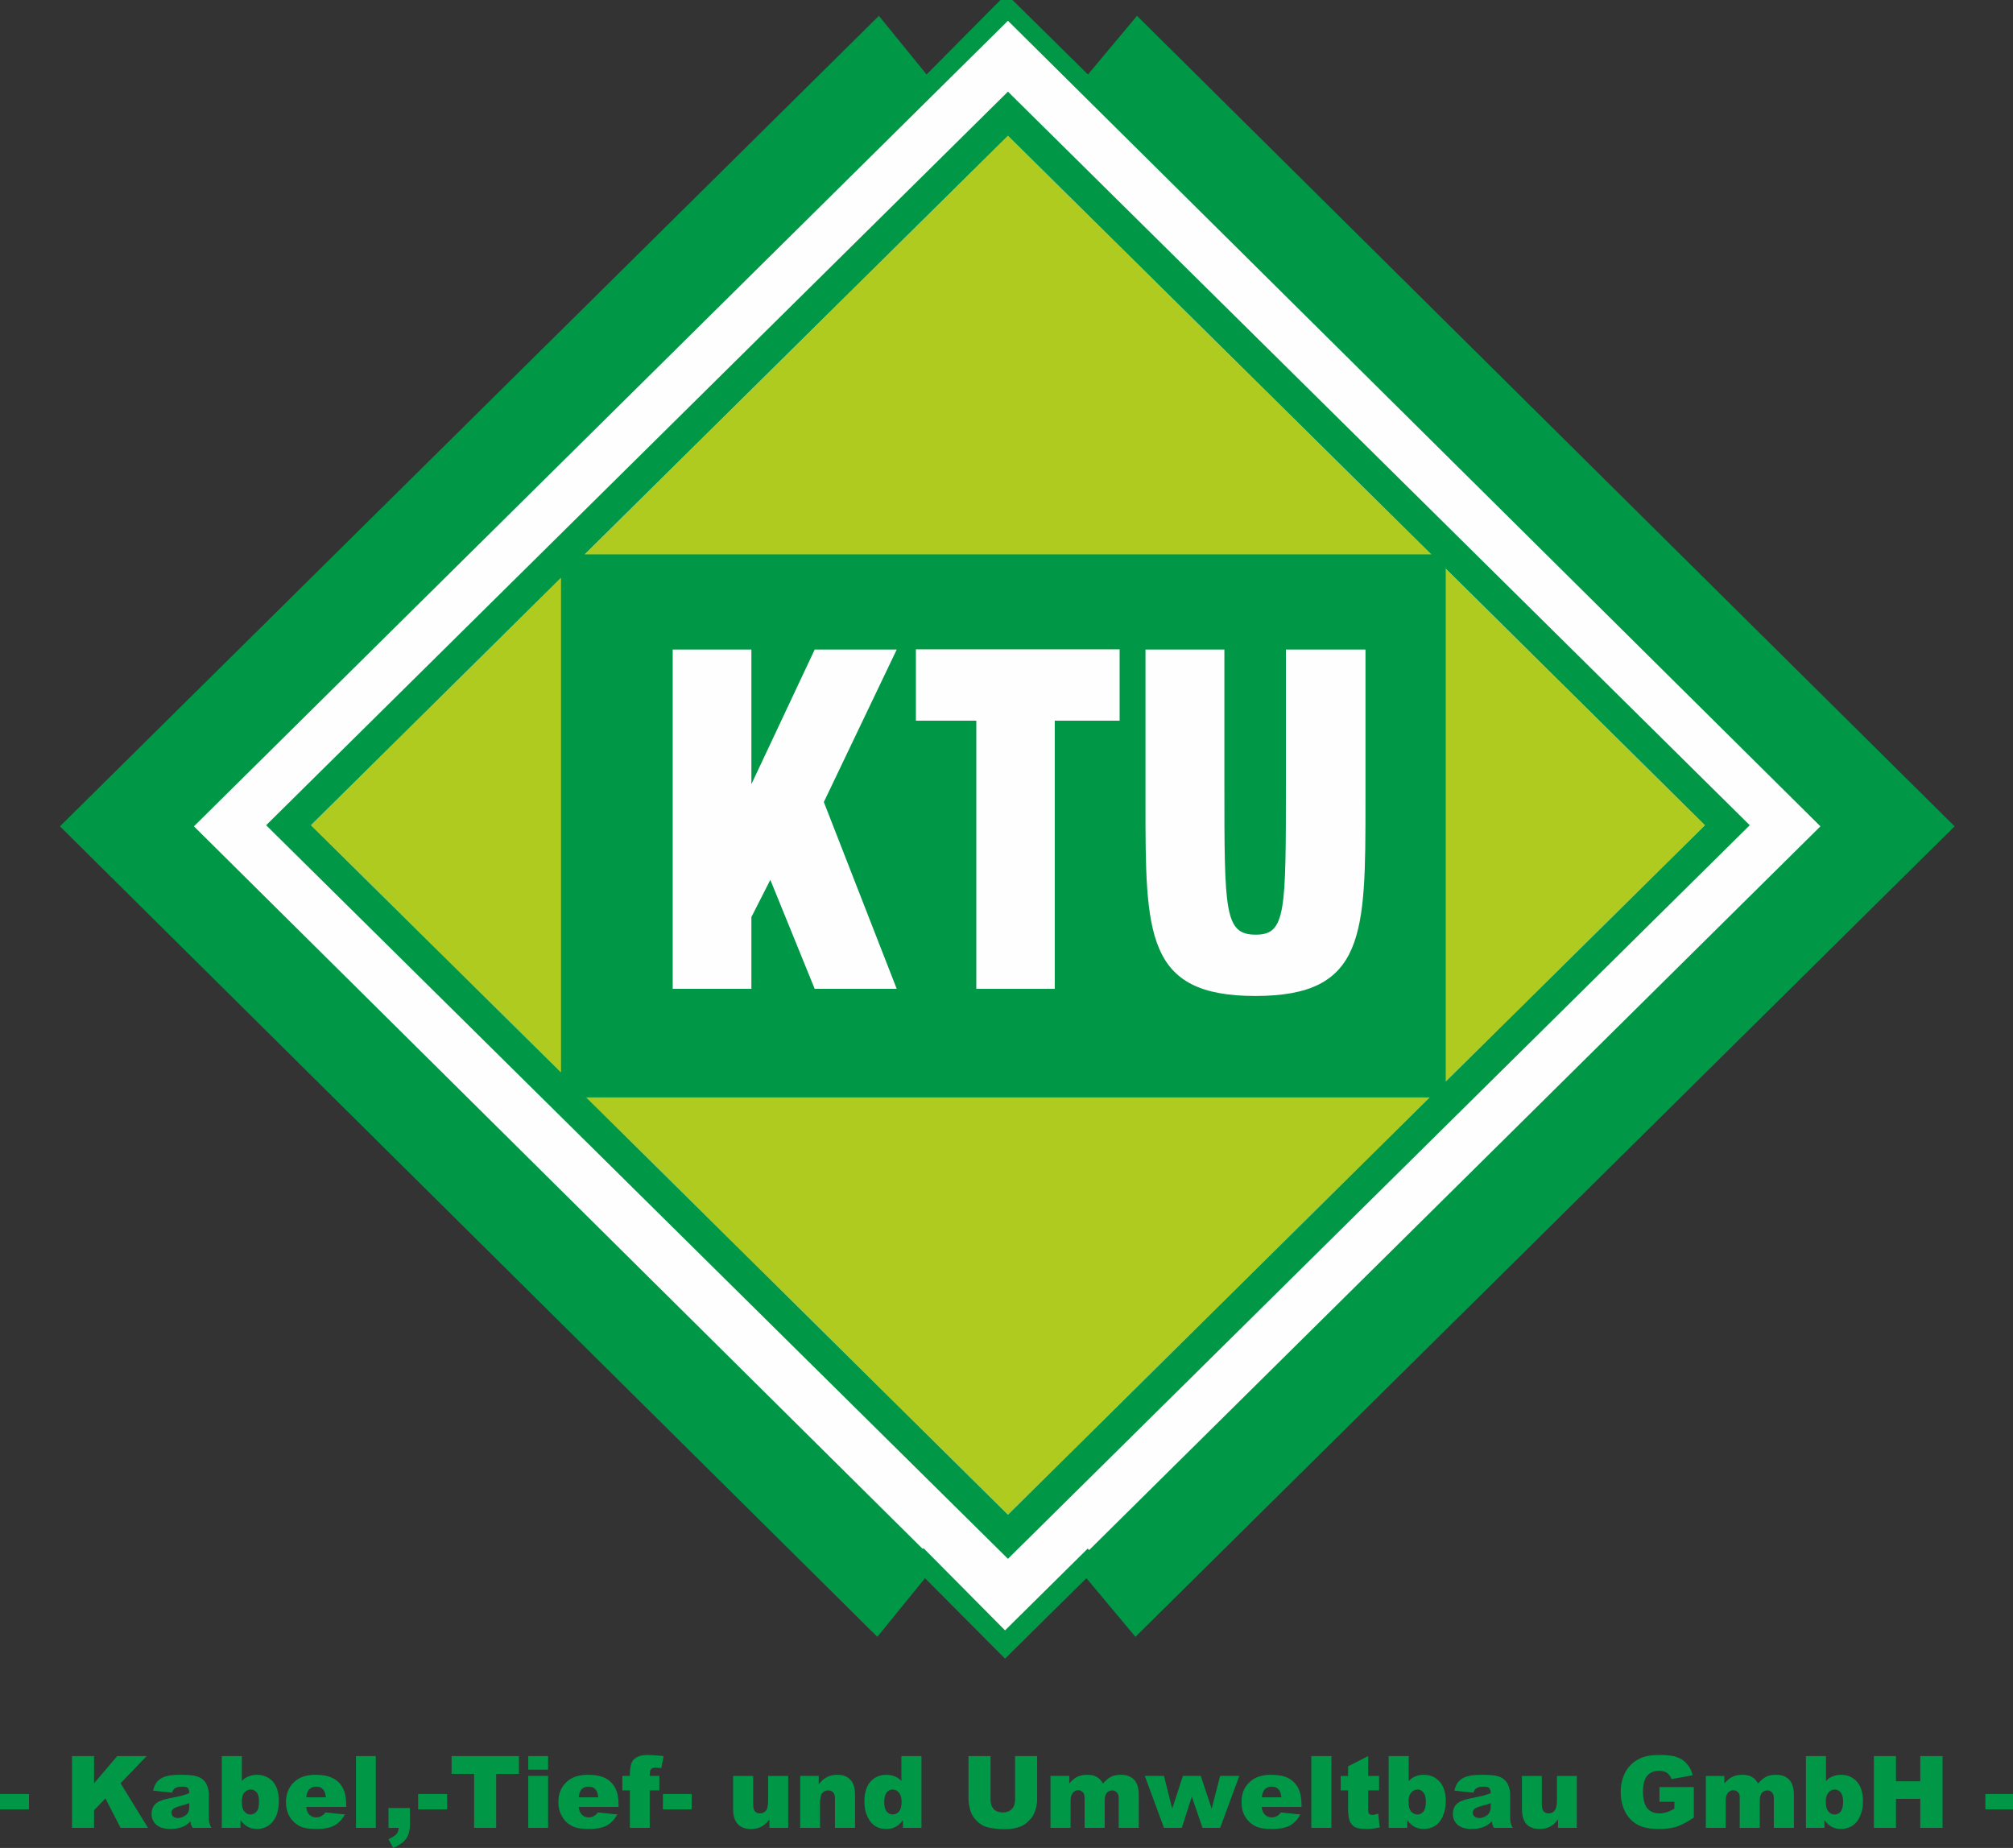 <?xml version="1.0" encoding="UTF-8"?>
<svg xmlns="http://www.w3.org/2000/svg" xmlns:xlink="http://www.w3.org/1999/xlink" xml:space="preserve" width="90.311mm" height="82.903mm" version="1.1" style="shape-rendering:geometricPrecision; text-rendering:geometricPrecision; image-rendering:optimizeQuality; fill-rule:evenodd; clip-rule:evenodd" viewBox="0 0 9031 8290">
 <rect x="0" y="0" width="9031" height="8290" fill="#333333" stroke="none"/>
 <defs>
  <style type="text/css">
   
    .fil0 {fill:#FEFEFE}
    .fil3 {fill:#B0CB1F}
    .fil2 {fill:#009846}
    .fil1 {fill:#009846;fill-rule:nonzero}
   
  </style>
 </defs>
 <g id="Ebene_x0020_1">
  <polygon class="fil0" points="807,3702 4522,28 8237,3702 4522,7375 "></polygon>
  <path class="fil1" d="M0 8048l130 0 0 69 -130 0 0 -69zm323 -170l99 0 0 122 104 -122 132 0 -117 122 123 200 -123 0 -68 -132 -51 53 0 79 -99 0 0 -322zm449 164l-85 -9c3,-14 8,-26 14,-35 6,-8 14,-16 26,-22 8,-5 19,-8 34,-11 14,-2 29,-3 46,-3 27,0 48,1 64,4 17,3 30,9 41,19 8,7 14,16 18,28 4,12 7,23 7,35l0 102c0,11 0,20 2,26 1,6 4,14 9,24l-84 0c-3,-6 -5,-11 -7,-14 -1,-3 -2,-8 -3,-15 -11,12 -23,20 -34,24 -16,7 -35,10 -55,10 -28,0 -49,-6 -64,-19 -14,-13 -21,-29 -21,-48 0,-17 5,-32 15,-43 11,-12 30,-20 58,-26 33,-7 55,-11 65,-14 10,-3 20,-6 31,-11 0,-11 -2,-18 -6,-23 -5,-4 -13,-6 -24,-6 -15,0 -26,2 -33,7 -6,3 -11,10 -14,20zm77 47c-12,5 -25,9 -38,12 -18,5 -30,10 -34,14 -5,5 -8,11 -8,17 0,7 3,12 7,17 5,4 13,7 22,7 10,0 19,-3 28,-8 8,-4 14,-10 18,-17 4,-7 5,-16 5,-27l0 -15zm146 -211l90 0 0 112c9,-10 19,-17 31,-21 11,-5 23,-7 37,-7 28,0 52,10 71,30 18,21 27,50 27,88 0,26 -4,48 -12,67 -9,20 -21,34 -36,44 -14,9 -31,14 -49,14 -16,0 -30,-3 -43,-10 -10,-5 -21,-15 -32,-29l0 34 -84 0 0 -322zm90 205c0,20 3,34 11,43 7,9 17,14 28,14 11,0 20,-5 27,-13 8,-9 11,-24 11,-45 0,-18 -3,-32 -10,-41 -8,-8 -16,-13 -26,-13 -12,0 -22,5 -30,14 -8,9 -11,22 -11,41zm468 23l-179 0c1,14 5,25 11,32 9,10 20,15 34,15 9,0 17,-2 25,-7 5,-3 10,-7 16,-15l88 9c-14,23 -30,40 -49,50 -19,10 -46,15 -82,15 -31,0 -55,-4 -73,-13 -17,-9 -32,-22 -44,-41 -11,-19 -17,-42 -17,-67 0,-36 12,-66 35,-88 23,-23 55,-34 97,-34 33,0 59,5 78,15 20,10 35,25 45,44 10,19 15,44 15,74l0 11zm-91 -43c-2,-17 -6,-30 -14,-37 -8,-8 -17,-11 -30,-11 -14,0 -25,5 -34,16 -5,8 -9,18 -10,32l88 0zm135 -185l89 0 0 322 -89 0 0 -322zm146 233l96 0 0 74c0,27 -6,48 -17,64 -11,15 -30,29 -58,41l-21 -39c17,-8 29,-16 36,-23 6,-8 9,-17 10,-28l-46 0 0 -89zm133 -63l130 0 0 69 -130 0 0 -69zm150 -170l302 0 0 80 -102 0 0 242 -99 0 0 -242 -101 0 0 -80zm344 0l89 0 0 61 -89 0 0 -61zm0 89l89 0 0 233 -89 0 0 -233zm405 139l-179 0c2,14 5,25 12,32 8,10 20,15 33,15 9,0 17,-2 25,-7 5,-3 10,-7 16,-15l88 9c-14,23 -30,40 -49,50 -19,10 -46,15 -82,15 -30,0 -55,-4 -72,-13 -18,-9 -33,-22 -44,-41 -12,-19 -18,-42 -18,-67 0,-36 12,-66 35,-88 23,-23 56,-34 97,-34 33,0 59,5 79,15 19,10 34,25 44,44 10,19 15,44 15,74l0 11zm-91 -43c-2,-17 -6,-30 -14,-37 -7,-8 -17,-11 -29,-11 -15,0 -26,5 -35,16 -5,8 -8,18 -10,32l88 0zm231 -96l43 0 0 65 -43 0 0 168 -89 0 0 -168 -34 0 0 -65 34 0 0 -11c0,-9 1,-20 3,-31 2,-11 6,-21 11,-28 6,-7 14,-13 24,-17 10,-5 25,-7 45,-7 15,0 38,2 68,5l-10 54c-11,-1 -19,-2 -26,-2 -8,0 -14,1 -17,4 -4,2 -6,7 -8,13 0,3 -1,10 -1,20zm59 81l129 0 0 69 -129 0 0 -69zm562 152l-84 0 0 -38c-12,16 -25,27 -37,33 -13,7 -29,10 -47,10 -25,0 -44,-7 -58,-22 -14,-15 -21,-37 -21,-68l0 -148 90 0 0 128c0,15 3,25 8,31 5,6 13,9 23,9 11,0 19,-4 26,-12 7,-8 10,-23 10,-44l0 -112 90 0 0 233zm54 -233l83 0 0 38c12,-16 25,-27 38,-33 12,-7 28,-10 46,-10 25,0 44,7 58,22 14,14 21,37 21,68l0 148 -90 0 0 -128c0,-15 -2,-25 -8,-31 -5,-6 -13,-9 -23,-9 -10,0 -19,4 -26,12 -7,8 -10,23 -10,44l0 112 -89 0 0 -233zm544 -89l0 322 -83 0 0 -34c-12,14 -22,24 -32,29 -13,7 -27,10 -43,10 -32,0 -56,-12 -73,-36 -17,-24 -25,-53 -25,-88 0,-39 9,-68 28,-89 18,-20 42,-30 70,-30 14,0 27,2 38,7 11,4 21,11 30,21l0 -112 90 0zm-89 205c0,-19 -4,-32 -12,-41 -7,-9 -17,-14 -29,-14 -10,0 -19,5 -26,13 -7,9 -11,23 -11,44 0,19 4,33 11,42 7,8 16,13 27,13 11,0 21,-5 29,-14 7,-9 11,-23 11,-43zm509 -205l99 0 0 192c0,19 -3,37 -9,54 -6,17 -15,32 -28,44 -12,13 -26,22 -40,27 -19,7 -42,11 -69,11 -16,0 -33,-1 -51,-4 -19,-2 -34,-6 -47,-13 -12,-6 -24,-16 -34,-28 -10,-11 -17,-24 -21,-37 -6,-20 -9,-38 -9,-54l0 -192 99 0 0 197c0,17 5,31 14,41 10,10 24,15 41,15 17,0 30,-5 40,-15 10,-10 15,-24 15,-41l0 -197zm159 89l84 0 0 34c12,-14 24,-24 36,-30 12,-6 27,-9 44,-9 19,0 33,3 44,10 11,6 20,16 27,29 14,-15 27,-26 38,-31 12,-6 26,-8 43,-8 25,0 45,7 59,22 14,15 21,38 21,70l0 146 -90 0 0 -133c0,-10 -2,-18 -6,-23 -6,-8 -14,-12 -22,-12 -11,0 -19,4 -26,11 -6,8 -9,20 -9,37l0 120 -90 0 0 -128c0,-11 -1,-18 -2,-21 -2,-6 -5,-11 -10,-14 -4,-4 -10,-6 -16,-6 -10,0 -19,4 -25,12 -7,8 -10,20 -10,38l0 119 -90 0 0 -233zm423 0l86 0 37 147 48 -147 80 0 49 147 38 -147 86 0 -86 233 -79 0 -48 -140 -45 140 -80 0 -86 -233zm703 139l-179 0c2,14 6,25 12,32 9,10 20,15 34,15 9,0 17,-2 25,-7 5,-3 10,-7 15,-15l88 9c-13,23 -29,40 -48,50 -19,10 -47,15 -82,15 -31,0 -55,-4 -73,-13 -18,-9 -32,-22 -44,-41 -12,-19 -17,-42 -17,-67 0,-36 11,-66 35,-88 23,-23 55,-34 96,-34 34,0 60,5 79,15 19,10 34,25 44,44 10,19 15,44 15,74l0 11zm-90 -43c-2,-17 -7,-30 -14,-37 -8,-8 -18,-11 -30,-11 -14,0 -26,5 -34,16 -5,8 -9,18 -10,32l88 0zm134 -185l90 0 0 322 -90 0 0 -322zm255 0l0 89 49 0 0 65 -49 0 0 83c0,10 1,16 2,20 3,4 8,7 16,7 6,0 16,-2 27,-6l7 62c-22,5 -43,7 -62,7 -22,0 -38,-3 -49,-8 -10,-6 -18,-15 -23,-26 -5,-12 -8,-31 -8,-57l0 -82 -33 0 0 -65 33 0 0 -43 90 -46zm92 0l90 0 0 112c9,-10 19,-17 30,-21 12,-5 24,-7 38,-7 28,0 52,10 70,30 19,21 28,50 28,88 0,26 -4,48 -13,67 -8,20 -20,34 -35,44 -15,9 -31,14 -50,14 -15,0 -30,-3 -43,-10 -9,-5 -20,-15 -32,-29l0 34 -83 0 0 -322zm89 205c0,20 4,34 11,43 8,9 18,14 29,14 11,0 20,-5 27,-13 7,-9 11,-24 11,-45 0,-18 -4,-32 -11,-41 -7,-8 -15,-13 -26,-13 -12,0 -22,5 -29,14 -8,9 -12,22 -12,41zm291 -41l-85 -9c3,-14 8,-26 14,-35 6,-8 15,-16 26,-22 8,-5 20,-8 34,-11 14,-2 30,-3 46,-3 27,0 49,1 65,4 16,3 30,9 40,19 8,7 14,16 18,28 5,12 7,23 7,35l0 102c0,11 1,20 2,26 1,6 4,14 9,24l-84 0c-3,-6 -5,-11 -6,-14 -1,-3 -2,-8 -3,-15 -12,12 -24,20 -35,24 -16,7 -34,10 -55,10 -28,0 -49,-6 -64,-19 -14,-13 -21,-29 -21,-48 0,-17 5,-32 15,-43 11,-12 30,-20 58,-26 33,-7 55,-11 65,-14 10,-3 21,-6 32,-11 0,-11 -3,-18 -7,-23 -5,-4 -13,-6 -24,-6 -15,0 -26,2 -33,7 -6,3 -10,10 -14,20zm78 47c-13,5 -25,9 -39,12 -18,5 -29,10 -34,14 -5,5 -8,11 -8,17 0,7 3,12 8,17 5,4 12,7 21,7 10,0 20,-3 28,-8 9,-4 15,-10 18,-17 4,-7 6,-16 6,-27l0 -15zm386 111l-84 0 0 -38c-12,16 -24,27 -37,33 -13,7 -28,10 -47,10 -24,0 -44,-7 -58,-22 -13,-15 -20,-37 -20,-68l0 -148 89 0 0 128c0,15 3,25 8,31 6,6 13,9 23,9 11,0 20,-4 26,-12 7,-8 11,-23 11,-44l0 -112 89 0 0 233zm371 -117l0 -66 154 0 0 137c-30,20 -55,33 -78,41 -23,7 -49,10 -80,10 -39,0 -70,-6 -94,-19 -24,-13 -42,-32 -56,-58 -13,-26 -20,-55 -20,-89 0,-35 8,-65 22,-91 15,-26 36,-46 64,-59 22,-11 51,-16 88,-16 35,0 62,3 79,10 18,6 33,16 44,30 12,13 21,30 26,51l-95 17c-4,-12 -11,-21 -20,-28 -10,-6 -22,-9 -36,-9 -22,0 -40,7 -53,22 -13,15 -19,39 -19,72 0,35 7,60 20,75 13,15 31,22 54,22 11,0 22,-2 32,-5 10,-3 22,-9 35,-16l0 -31 -67 0zm208 -116l83 0 0 34c12,-14 24,-24 36,-30 12,-6 27,-9 44,-9 19,0 34,3 44,10 11,6 20,16 27,29 14,-15 27,-26 38,-31 12,-6 26,-8 43,-8 25,0 45,7 59,22 14,15 21,38 21,70l0 146 -90 0 0 -133c0,-10 -2,-18 -6,-23 -6,-8 -13,-12 -22,-12 -11,0 -19,4 -26,11 -6,8 -9,20 -9,37l0 120 -90 0 0 -128c0,-11 0,-18 -1,-21 -2,-6 -6,-11 -10,-14 -5,-4 -11,-6 -17,-6 -10,0 -18,4 -25,12 -7,8 -10,20 -10,38l0 119 -89 0 0 -233zm449 -89l90 0 0 112c9,-10 19,-17 30,-21 11,-5 24,-7 38,-7 28,0 52,10 70,30 19,21 28,50 28,88 0,26 -4,48 -13,67 -8,20 -20,34 -35,44 -15,9 -32,14 -50,14 -16,0 -30,-3 -43,-10 -10,-5 -20,-15 -32,-29l0 34 -83 0 0 -322zm89 205c0,20 4,34 11,43 8,9 17,14 29,14 11,0 20,-5 27,-13 7,-9 11,-24 11,-45 0,-18 -4,-32 -11,-41 -7,-8 -16,-13 -26,-13 -12,0 -22,5 -29,14 -8,9 -12,22 -12,41zm216 -205l99 0 0 113 109 0 0 -113 100 0 0 322 -100 0 0 -130 -109 0 0 130 -99 0 0 -322zm500 170l130 0 0 69 -130 0 0 -69z"></path>
  <polygon class="fil2" points="5102,101 5102,101 "></polygon>
  <polygon class="fil3" points="1395,3702 4522,609 7649,3702 4522,6795 "></polygon>
  <path class="fil2" d="M1194 3702l3328 -3291 3328 3291 -3328 3291 -3328 -3291zm3321 -3729l0 0 -358 361 -214 -263 -3674 3636 3667 3636 214 -263 359 361 365 -361 220 263 3675 -3636 -3668 -3636 -220 263 -366 -361zm-1892 2514l3798 0 -1899 -1878 -1899 1878zm3791 2436l-3784 0 1892 1872 1892 -1872zm72 -2372l0 2301 1163 -1150 -1163 -1151zm-3969 2260l0 -2219 -1122 1110 1122 1109zm1623 2138l3 -4 366 369 371 -367 6 7 3281 -3247 -3645 -3614 -3652 3614 3270 3242z"></path>
  <polygon class="fil0" points="3018,2914 3371,2914 3371,3518 3655,2914 4023,2914 3696,3598 4023,4436 3655,4436 3456,3947 3371,4114 3371,4436 3018,4436 "></polygon>
  <polygon class="fil0" points="4109,3233 4109,2913 5023,2913 5023,3233 4732,3233 4732,4436 4380,4436 4380,3233 "></polygon>
  <path class="fil0" d="M5139 2914l354 0 0 597c0,580 0,682 141,682 135,0 135,-102 135,-682l0 -597 357 0 0 342 0 341c0,596 0,871 -494,871 -493,0 -493,-275 -493,-871l0 -683z"></path>
 </g>
</svg>
